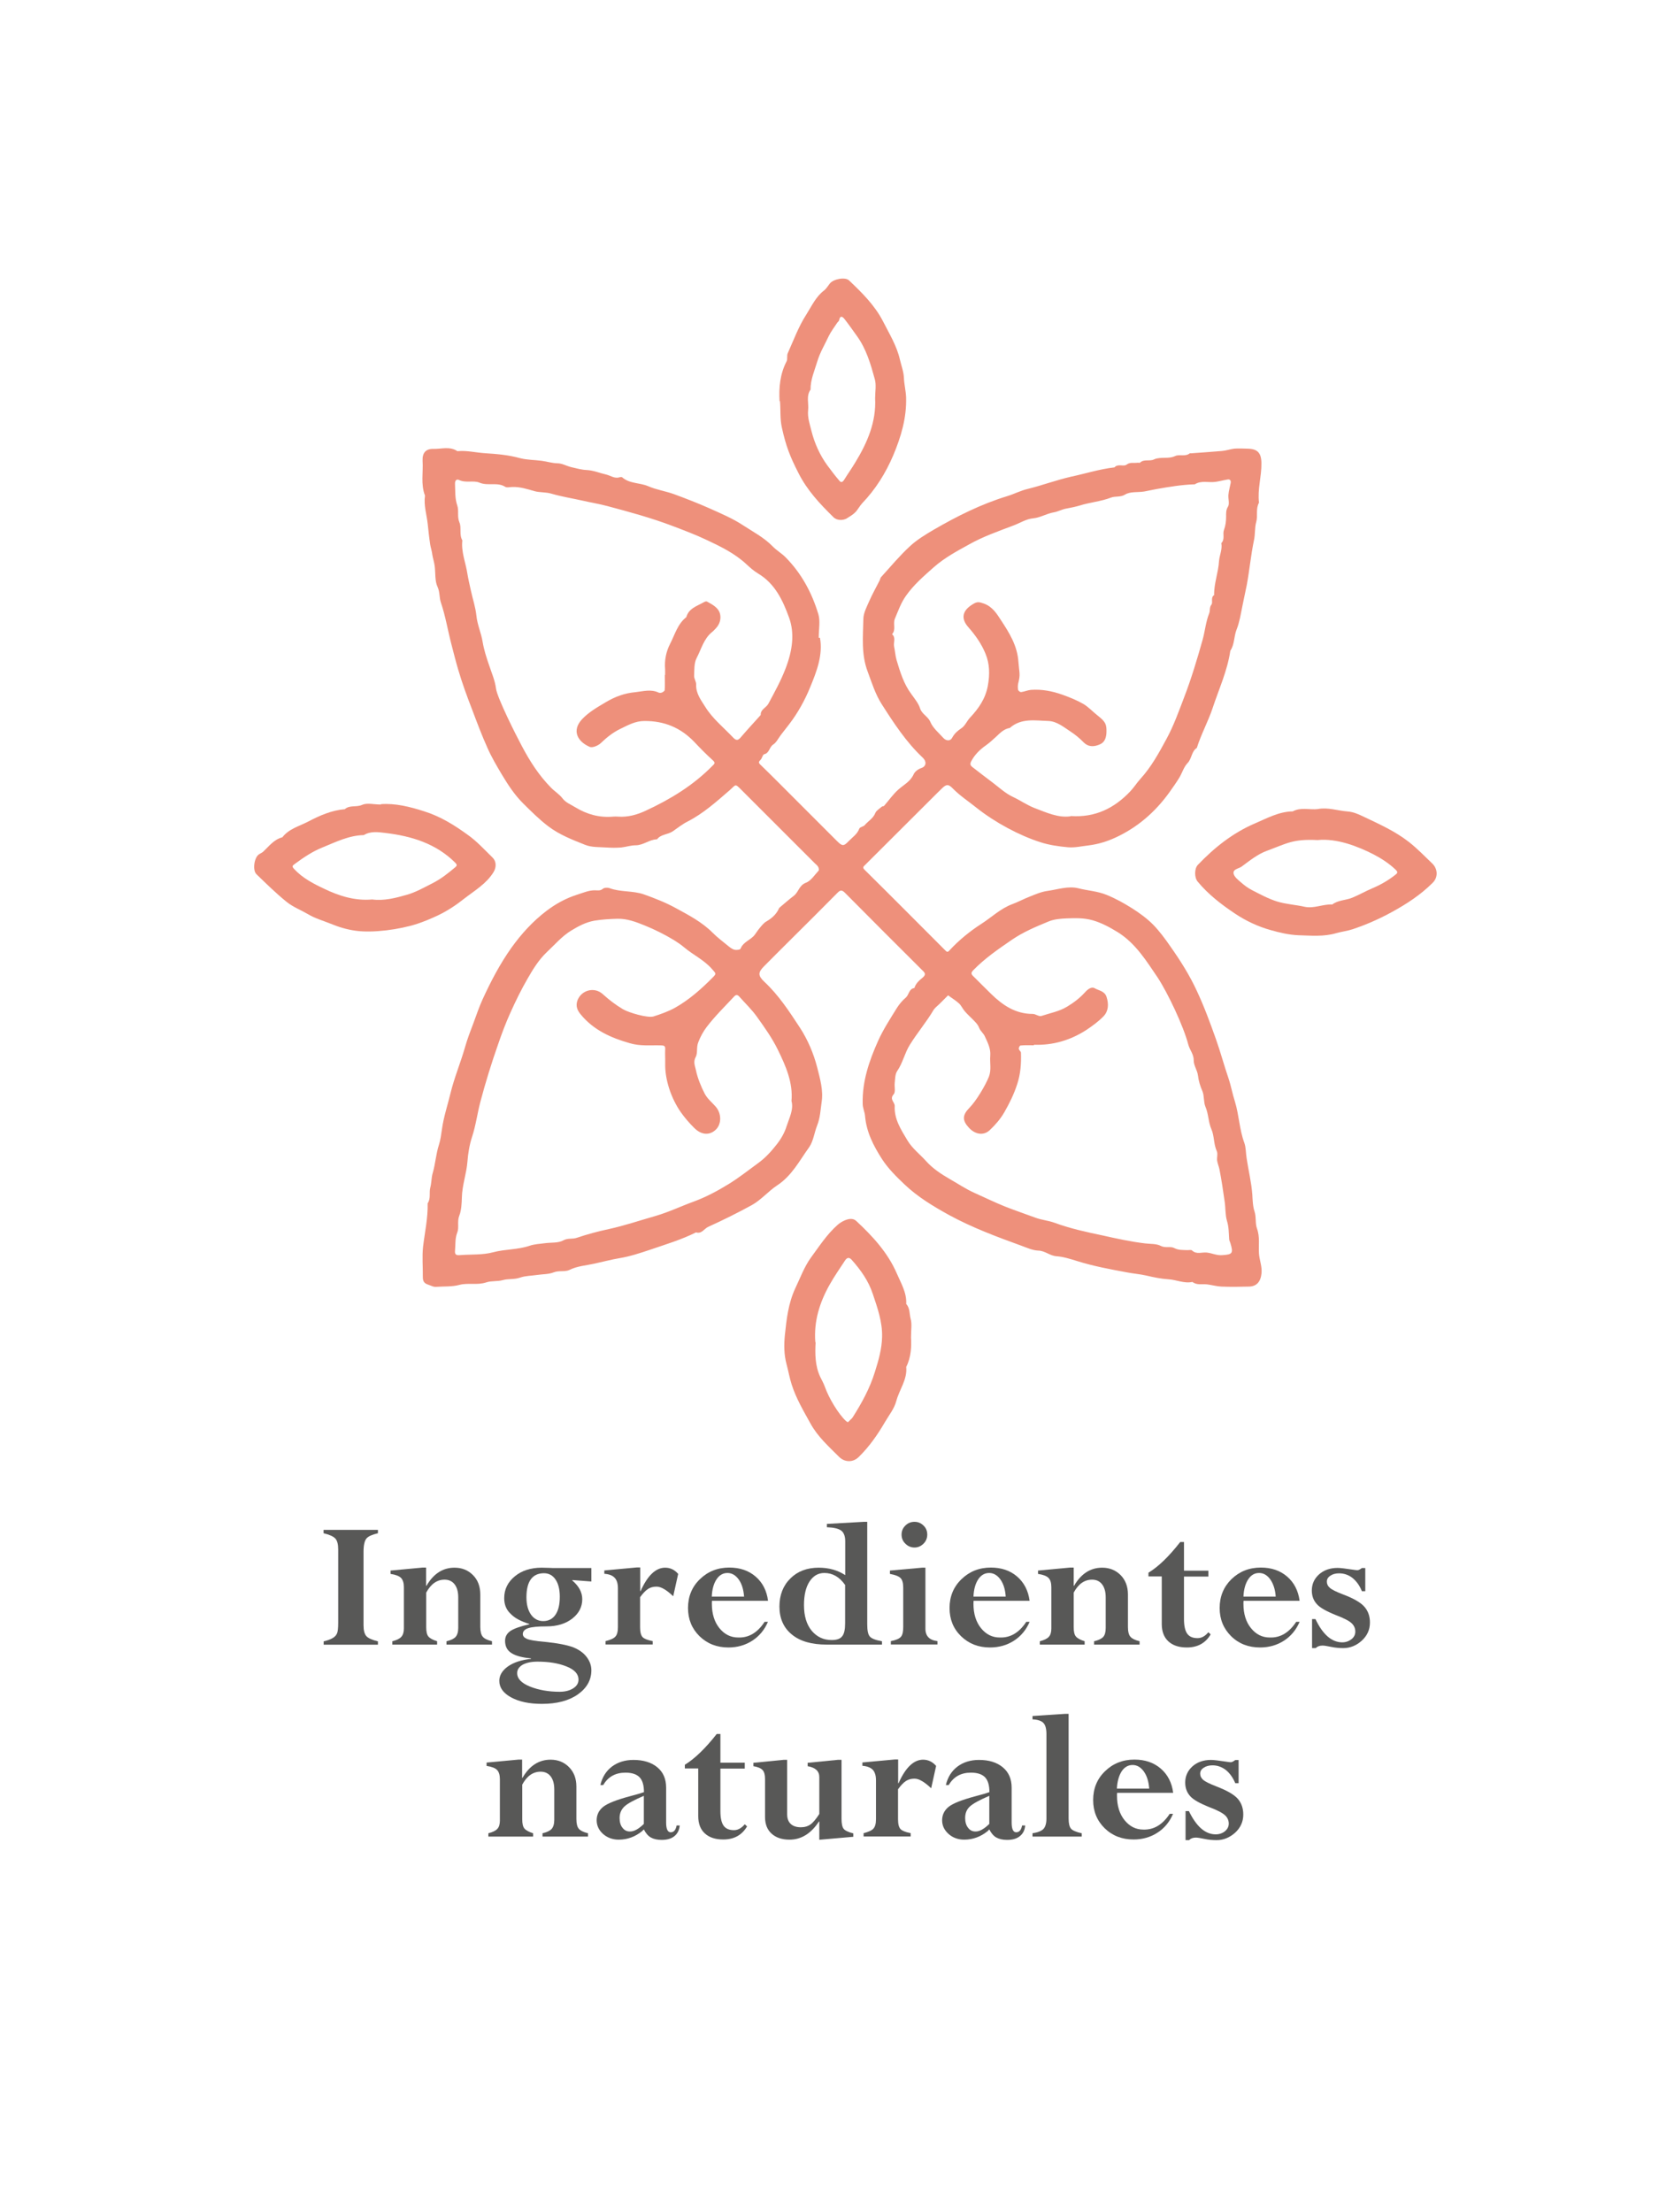 <svg xmlns="http://www.w3.org/2000/svg" xmlns:xlink="http://www.w3.org/1999/xlink" width="150" zoomAndPan="magnify" viewBox="0 0 112.5 150" height="200" preserveAspectRatio="xMidYMid meet" version="1.0"><path fill="#585857" d="M 25.629 103.734 L 25.629 103.961 C 25.246 104.051 24.984 104.164 24.855 104.312 C 24.727 104.457 24.652 104.758 24.652 105.215 L 24.652 110.203 C 24.652 110.555 24.719 110.797 24.84 110.934 C 24.961 111.074 25.23 111.195 25.629 111.293 L 25.629 111.52 L 21.949 111.52 L 21.949 111.293 C 22.227 111.227 22.43 111.148 22.566 111.066 C 22.707 110.984 22.797 110.879 22.852 110.758 C 22.91 110.633 22.934 110.391 22.934 110.031 L 22.934 105.059 C 22.934 104.711 22.871 104.465 22.738 104.32 C 22.609 104.18 22.348 104.059 21.941 103.961 L 21.941 103.734 Z M 25.629 103.734 " fill-opacity="1" fill-rule="nonzero"/><path fill="#585857" d="M 28.895 106.297 L 28.895 107.527 L 28.918 107.527 C 29.398 106.703 30.031 106.297 30.82 106.297 C 31.32 106.297 31.734 106.461 32.066 106.793 C 32.402 107.125 32.57 107.566 32.57 108.121 L 32.57 110.316 C 32.57 110.633 32.629 110.855 32.742 110.984 C 32.855 111.113 33.059 111.211 33.363 111.285 L 33.363 111.512 L 30.277 111.512 L 30.277 111.285 C 30.57 111.219 30.773 111.121 30.895 110.992 C 31.008 110.863 31.074 110.66 31.074 110.383 L 31.074 108.309 C 31.074 107.934 30.992 107.641 30.832 107.43 C 30.668 107.215 30.438 107.109 30.145 107.109 C 29.633 107.109 29.219 107.402 28.902 107.988 L 28.902 110.332 C 28.902 110.633 28.949 110.848 29.055 110.969 C 29.16 111.09 29.355 111.195 29.641 111.285 L 29.641 111.512 L 26.605 111.512 L 26.605 111.285 C 26.898 111.211 27.102 111.113 27.215 110.984 C 27.328 110.863 27.387 110.668 27.387 110.422 L 27.387 107.613 C 27.387 107.332 27.32 107.117 27.191 106.988 C 27.062 106.859 26.824 106.77 26.484 106.719 L 26.484 106.492 L 28.664 106.289 L 28.895 106.289 Z M 28.895 106.297 " fill-opacity="1" fill-rule="nonzero"/><path fill="#585857" d="M 34.191 108.363 C 34.191 107.77 34.43 107.281 34.91 106.883 C 35.387 106.492 35.992 106.297 36.73 106.297 C 36.871 106.297 37.059 106.305 37.309 106.312 L 37.48 106.32 L 40.102 106.32 L 40.102 107.234 L 38.824 107.137 L 38.801 107.16 C 39.254 107.543 39.484 107.965 39.484 108.438 C 39.484 108.957 39.254 109.398 38.809 109.746 C 38.359 110.098 37.773 110.277 37.066 110.277 C 36.48 110.277 36.062 110.316 35.82 110.398 C 35.574 110.48 35.453 110.617 35.453 110.797 C 35.453 110.934 35.543 111.043 35.723 111.121 C 35.902 111.203 36.301 111.27 36.926 111.324 C 37.832 111.414 38.48 111.547 38.879 111.699 C 39.281 111.863 39.582 112.082 39.793 112.367 C 40.004 112.652 40.102 112.945 40.102 113.254 C 40.102 113.914 39.793 114.457 39.184 114.891 C 38.57 115.32 37.758 115.531 36.746 115.531 C 35.902 115.531 35.203 115.387 34.664 115.094 C 34.125 114.801 33.859 114.426 33.859 113.969 C 33.859 113.598 34.055 113.27 34.445 112.992 C 34.836 112.719 35.355 112.547 36.008 112.48 L 36.008 112.449 C 35.406 112.391 34.957 112.27 34.672 112.082 C 34.387 111.895 34.25 111.625 34.25 111.254 C 34.25 110.977 34.371 110.758 34.605 110.594 C 34.844 110.43 35.266 110.277 35.895 110.137 L 35.895 110.113 C 35.316 109.934 34.891 109.707 34.625 109.422 C 34.332 109.152 34.191 108.797 34.191 108.363 Z M 35.07 113.441 C 35.07 113.824 35.363 114.125 35.941 114.359 C 36.52 114.59 37.195 114.711 37.953 114.711 C 38.328 114.711 38.629 114.629 38.871 114.477 C 39.117 114.32 39.23 114.125 39.23 113.883 C 39.23 113.508 38.961 113.207 38.41 112.992 C 37.863 112.773 37.211 112.668 36.445 112.668 C 36.023 112.668 35.691 112.742 35.438 112.879 C 35.203 113.02 35.07 113.207 35.07 113.441 Z M 35.699 108.309 C 35.699 108.797 35.805 109.188 36.008 109.48 C 36.219 109.773 36.496 109.918 36.836 109.918 C 37.195 109.918 37.473 109.773 37.668 109.488 C 37.863 109.203 37.961 108.797 37.961 108.266 C 37.961 107.77 37.863 107.379 37.668 107.094 C 37.473 106.809 37.211 106.672 36.879 106.672 C 36.098 106.68 35.699 107.223 35.699 108.309 Z M 35.699 108.309 " fill-opacity="1" fill-rule="nonzero"/><path fill="#585857" d="M 43.414 106.297 L 43.414 107.891 L 43.438 107.891 C 43.91 106.824 44.473 106.297 45.102 106.297 C 45.449 106.297 45.742 106.434 45.988 106.719 L 45.652 108.234 C 45.199 107.801 44.824 107.582 44.523 107.582 C 44.301 107.582 44.105 107.633 43.945 107.738 C 43.781 107.844 43.602 108.031 43.406 108.297 L 43.406 110.348 C 43.406 110.668 43.465 110.887 43.578 111.008 C 43.691 111.121 43.918 111.211 44.262 111.277 L 44.262 111.504 L 41.062 111.504 L 41.062 111.277 C 41.387 111.195 41.617 111.098 41.73 110.969 C 41.844 110.848 41.902 110.633 41.902 110.34 L 41.902 107.688 C 41.902 107.371 41.828 107.137 41.68 106.98 C 41.535 106.824 41.305 106.734 40.98 106.711 L 40.98 106.484 L 43.18 106.281 L 43.414 106.281 Z M 43.414 106.297 " fill-opacity="1" fill-rule="nonzero"/><path fill="#585857" d="M 51.848 109.969 L 52.074 109.969 C 51.848 110.504 51.496 110.934 51.016 111.246 C 50.539 111.555 49.992 111.707 49.398 111.707 C 48.617 111.707 47.965 111.457 47.438 110.945 C 46.914 110.43 46.656 109.797 46.656 109.031 C 46.656 108.25 46.922 107.598 47.461 107.078 C 47.996 106.559 48.656 106.289 49.453 106.289 C 50.172 106.289 50.766 106.492 51.238 106.898 C 51.711 107.305 51.996 107.859 52.082 108.543 L 48.281 108.543 C 48.273 108.609 48.273 108.68 48.273 108.746 C 48.273 109.422 48.445 109.977 48.785 110.398 C 49.129 110.82 49.551 111.031 50.059 111.031 C 50.773 111.059 51.375 110.699 51.848 109.969 Z M 48.266 108.258 L 50.457 108.258 C 50.422 107.785 50.309 107.402 50.098 107.102 C 49.887 106.809 49.633 106.656 49.332 106.656 C 49.031 106.656 48.777 106.801 48.59 107.086 C 48.395 107.379 48.289 107.77 48.266 108.258 Z M 48.266 108.258 " fill-opacity="1" fill-rule="nonzero"/><path fill="#585857" d="M 58.578 103.188 L 58.809 103.188 L 58.809 110.137 C 58.809 110.555 58.863 110.828 58.988 110.969 C 59.109 111.105 59.379 111.211 59.809 111.285 L 59.809 111.512 L 56.055 111.512 C 55.031 111.512 54.242 111.285 53.688 110.82 C 53.133 110.367 52.855 109.73 52.855 108.934 C 52.855 108.152 53.102 107.516 53.598 107.027 C 54.086 106.539 54.73 106.297 55.52 106.297 C 56.211 106.297 56.805 106.469 57.316 106.801 L 57.316 104.508 C 57.316 104.164 57.227 103.922 57.043 103.781 C 56.855 103.645 56.535 103.57 56.074 103.555 L 56.074 103.328 Z M 57.309 110.066 L 57.309 107.469 C 56.926 106.922 56.453 106.656 55.902 106.656 C 55.477 106.656 55.145 106.852 54.891 107.242 C 54.641 107.633 54.52 108.16 54.52 108.836 C 54.52 109.578 54.695 110.152 55.047 110.578 C 55.406 111 55.852 111.203 56.398 111.203 C 56.738 111.203 56.977 111.121 57.105 110.953 C 57.246 110.789 57.309 110.488 57.309 110.066 Z M 57.309 110.066 " fill-opacity="1" fill-rule="nonzero"/><path fill="#585857" d="M 62.527 106.297 L 62.754 106.297 L 62.754 110.43 C 62.754 110.934 63.023 111.211 63.57 111.277 L 63.57 111.504 L 60.41 111.504 L 60.41 111.277 C 60.754 111.211 60.973 111.113 61.086 110.992 C 61.199 110.871 61.25 110.641 61.25 110.324 L 61.25 107.648 C 61.25 107.34 61.191 107.125 61.07 107.004 C 60.957 106.883 60.711 106.785 60.348 106.719 L 60.348 106.492 Z M 61.137 104.051 C 61.137 103.816 61.219 103.613 61.395 103.441 C 61.566 103.27 61.77 103.188 62.016 103.188 C 62.25 103.188 62.453 103.27 62.625 103.441 C 62.797 103.602 62.879 103.816 62.879 104.051 C 62.879 104.285 62.797 104.5 62.625 104.668 C 62.453 104.84 62.25 104.93 62.016 104.93 C 61.77 104.93 61.566 104.84 61.395 104.668 C 61.219 104.5 61.137 104.297 61.137 104.051 Z M 61.137 104.051 " fill-opacity="1" fill-rule="nonzero"/><path fill="#585857" d="M 69.594 109.969 L 69.82 109.969 C 69.594 110.504 69.242 110.934 68.762 111.246 C 68.281 111.555 67.738 111.707 67.133 111.707 C 66.352 111.707 65.703 111.457 65.172 110.945 C 64.645 110.43 64.391 109.797 64.391 109.031 C 64.391 108.25 64.66 107.598 65.199 107.078 C 65.734 106.559 66.395 106.289 67.191 106.289 C 67.906 106.289 68.504 106.492 68.973 106.898 C 69.445 107.305 69.73 107.859 69.82 108.543 L 66.02 108.543 C 66.02 108.609 66.012 108.68 66.012 108.746 C 66.012 109.422 66.184 109.977 66.523 110.398 C 66.867 110.82 67.289 111.031 67.793 111.031 C 68.52 111.059 69.113 110.699 69.594 109.969 Z M 66.012 108.258 L 68.199 108.258 C 68.168 107.785 68.055 107.402 67.844 107.102 C 67.633 106.809 67.379 106.656 67.078 106.656 C 66.777 106.656 66.523 106.801 66.336 107.086 C 66.141 107.379 66.035 107.77 66.012 108.258 Z M 66.012 108.258 " fill-opacity="1" fill-rule="nonzero"/><path fill="#585857" d="M 72.809 106.297 L 72.809 107.527 L 72.832 107.527 C 73.312 106.703 73.949 106.297 74.738 106.297 C 75.234 106.297 75.648 106.461 75.984 106.793 C 76.316 107.125 76.488 107.566 76.488 108.121 L 76.488 110.316 C 76.488 110.633 76.543 110.855 76.66 110.984 C 76.773 111.113 76.977 111.211 77.277 111.285 L 77.277 111.512 L 74.191 111.512 L 74.191 111.285 C 74.484 111.219 74.688 111.121 74.812 110.992 C 74.926 110.863 74.98 110.66 74.98 110.383 L 74.98 108.309 C 74.98 107.934 74.898 107.641 74.738 107.43 C 74.574 107.215 74.348 107.109 74.055 107.109 C 73.539 107.109 73.125 107.402 72.809 107.988 L 72.809 110.332 C 72.809 110.633 72.855 110.848 72.965 110.969 C 73.07 111.09 73.266 111.195 73.551 111.285 L 73.551 111.512 L 70.512 111.512 L 70.512 111.285 C 70.805 111.211 71.008 111.113 71.125 110.984 C 71.238 110.863 71.293 110.668 71.293 110.422 L 71.293 107.613 C 71.293 107.332 71.23 107.117 71.098 106.988 C 70.969 106.859 70.734 106.77 70.391 106.719 L 70.391 106.492 L 72.574 106.289 L 72.809 106.289 Z M 72.809 106.297 " fill-opacity="1" fill-rule="nonzero"/><path fill="#585857" d="M 81.941 110.676 L 82.098 110.82 C 81.746 111.414 81.207 111.707 80.484 111.707 C 79.945 111.707 79.531 111.57 79.23 111.293 C 78.93 111.016 78.781 110.625 78.781 110.113 L 78.781 106.891 L 77.879 106.891 L 77.879 106.637 C 78.555 106.23 79.273 105.531 80.035 104.555 L 80.289 104.555 L 80.289 106.5 L 81.941 106.5 L 81.941 106.898 L 80.289 106.898 L 80.289 109.789 C 80.289 110.242 80.363 110.57 80.508 110.773 C 80.656 110.977 80.883 111.074 81.207 111.074 C 81.477 111.074 81.715 110.945 81.941 110.676 Z M 81.941 110.676 " fill-opacity="1" fill-rule="nonzero"/><path fill="#585857" d="M 87.898 109.969 L 88.129 109.969 C 87.898 110.504 87.551 110.934 87.07 111.246 C 86.59 111.555 86.043 111.707 85.449 111.707 C 84.668 111.707 84.008 111.457 83.488 110.945 C 82.969 110.43 82.707 109.797 82.707 109.031 C 82.707 108.25 82.977 107.598 83.504 107.078 C 84.043 106.559 84.699 106.289 85.5 106.289 C 86.215 106.289 86.809 106.492 87.281 106.898 C 87.754 107.305 88.039 107.859 88.129 108.543 L 84.328 108.543 C 84.32 108.609 84.32 108.68 84.32 108.746 C 84.32 109.422 84.488 109.977 84.832 110.398 C 85.172 110.82 85.598 111.031 86.102 111.031 C 86.824 111.059 87.418 110.699 87.898 109.969 Z M 84.32 108.258 L 86.508 108.258 C 86.477 107.785 86.352 107.402 86.148 107.102 C 85.938 106.809 85.688 106.656 85.383 106.656 C 85.074 106.656 84.832 106.801 84.645 107.086 C 84.449 107.379 84.344 107.77 84.32 108.258 Z M 84.32 108.258 " fill-opacity="1" fill-rule="nonzero"/><path fill="#585857" d="M 88.973 111.715 L 88.973 109.781 L 89.203 109.781 C 89.699 110.828 90.309 111.359 91.02 111.359 C 91.262 111.359 91.465 111.285 91.645 111.148 C 91.824 111.008 91.906 110.828 91.906 110.633 C 91.906 110.414 91.824 110.227 91.668 110.074 C 91.508 109.918 91.164 109.73 90.625 109.527 C 89.953 109.258 89.496 109.008 89.285 108.754 C 89.062 108.504 88.957 108.199 88.957 107.844 C 88.957 107.41 89.121 107.047 89.445 106.754 C 89.773 106.461 90.195 106.312 90.707 106.312 C 90.895 106.312 91.23 106.355 91.703 106.426 C 91.887 106.453 92.004 106.469 92.043 106.469 C 92.125 106.469 92.223 106.418 92.352 106.32 L 92.582 106.32 L 92.582 107.891 L 92.352 107.891 C 92.199 107.508 91.984 107.215 91.719 106.996 C 91.449 106.785 91.141 106.68 90.805 106.68 C 90.57 106.68 90.367 106.734 90.211 106.844 C 90.051 106.949 89.977 107.078 89.977 107.242 C 89.977 107.402 90.039 107.543 90.18 107.664 C 90.316 107.785 90.609 107.934 91.082 108.113 C 91.809 108.387 92.289 108.672 92.531 108.957 C 92.777 109.242 92.898 109.594 92.898 110.016 C 92.898 110.504 92.711 110.91 92.344 111.246 C 91.977 111.578 91.555 111.75 91.09 111.75 C 90.812 111.75 90.539 111.723 90.27 111.668 C 89.992 111.609 89.797 111.578 89.684 111.578 C 89.48 111.578 89.332 111.637 89.219 111.75 L 88.973 111.75 Z M 88.973 111.715 " fill-opacity="1" fill-rule="nonzero"/><path fill="#585857" d="M 35.406 119.316 L 35.406 120.547 L 35.43 120.547 C 35.91 119.723 36.543 119.316 37.336 119.316 C 37.832 119.316 38.246 119.48 38.578 119.812 C 38.914 120.148 39.086 120.586 39.086 121.141 L 39.086 123.336 C 39.086 123.652 39.141 123.875 39.254 124.004 C 39.367 124.133 39.574 124.23 39.875 124.305 L 39.875 124.531 L 36.789 124.531 L 36.789 124.305 C 37.082 124.238 37.285 124.141 37.406 124.012 C 37.52 123.883 37.586 123.68 37.586 123.402 L 37.586 121.328 C 37.586 120.953 37.504 120.66 37.344 120.449 C 37.18 120.238 36.953 120.129 36.66 120.129 C 36.145 120.129 35.73 120.422 35.414 121.008 L 35.414 123.352 C 35.414 123.652 35.461 123.867 35.566 123.988 C 35.672 124.109 35.867 124.215 36.152 124.305 L 36.152 124.531 L 33.117 124.531 L 33.117 124.305 C 33.41 124.23 33.613 124.133 33.727 124.004 C 33.844 123.883 33.898 123.688 33.898 123.441 L 33.898 120.637 C 33.898 120.352 33.832 120.141 33.703 120.008 C 33.574 119.879 33.336 119.789 32.996 119.738 L 32.996 119.512 L 35.176 119.309 L 35.406 119.309 Z M 35.406 119.316 " fill-opacity="1" fill-rule="nonzero"/><path fill="#585857" d="M 41.957 124.738 C 41.543 124.738 41.184 124.605 40.898 124.355 C 40.613 124.102 40.461 123.785 40.461 123.426 C 40.461 123.059 40.605 122.758 40.891 122.523 C 41.184 122.285 41.785 122.043 42.707 121.797 C 43.152 121.684 43.473 121.586 43.668 121.516 C 43.668 121.051 43.57 120.715 43.367 120.504 C 43.164 120.301 42.852 120.195 42.414 120.195 C 41.738 120.195 41.234 120.473 40.906 121.035 L 40.711 121.035 C 40.844 120.488 41.109 120.074 41.5 119.781 C 41.891 119.488 42.379 119.332 42.957 119.332 C 43.625 119.332 44.164 119.496 44.57 119.828 C 44.969 120.156 45.172 120.617 45.172 121.215 L 45.172 123.574 C 45.172 124.02 45.277 124.238 45.48 124.238 C 45.695 124.238 45.824 124.086 45.883 123.777 L 46.094 123.777 C 46.066 124.086 45.945 124.328 45.734 124.5 C 45.523 124.672 45.238 124.754 44.871 124.754 C 44.562 124.754 44.316 124.695 44.133 124.59 C 43.945 124.484 43.789 124.297 43.66 124.043 L 43.543 124.16 C 43.09 124.531 42.559 124.738 41.957 124.738 Z M 43.66 123.672 L 43.66 121.766 C 43 122.051 42.559 122.285 42.34 122.492 C 42.129 122.695 42.016 122.953 42.016 123.273 C 42.016 123.539 42.078 123.77 42.211 123.93 C 42.34 124.102 42.504 124.184 42.715 124.184 C 43 124.191 43.309 124.012 43.66 123.672 Z M 43.66 123.672 " fill-opacity="1" fill-rule="nonzero"/><path fill="#585857" d="M 50.504 123.695 L 50.66 123.84 C 50.309 124.434 49.773 124.727 49.047 124.727 C 48.512 124.727 48.094 124.59 47.793 124.312 C 47.492 124.035 47.348 123.645 47.348 123.133 L 47.348 119.91 L 46.441 119.91 L 46.441 119.66 C 47.109 119.25 47.836 118.551 48.602 117.574 L 48.852 117.574 L 48.852 119.52 L 50.504 119.52 L 50.504 119.918 L 48.852 119.918 L 48.852 122.809 C 48.852 123.262 48.926 123.59 49.07 123.793 C 49.219 123.996 49.445 124.094 49.773 124.094 C 50.031 124.094 50.277 123.965 50.504 123.695 Z M 50.504 123.695 " fill-opacity="1" fill-rule="nonzero"/><path fill="#585857" d="M 55.559 123.508 L 55.535 123.508 C 54.996 124.328 54.332 124.738 53.539 124.738 C 53.02 124.738 52.613 124.598 52.32 124.328 C 52.027 124.062 51.879 123.688 51.879 123.207 L 51.879 120.617 C 51.879 120.344 51.824 120.141 51.711 120.016 C 51.594 119.895 51.391 119.805 51.09 119.758 L 51.09 119.527 L 53.16 119.324 L 53.379 119.324 L 53.379 123.027 C 53.379 123.305 53.461 123.523 53.621 123.672 C 53.785 123.824 54.012 123.898 54.312 123.898 C 54.566 123.898 54.785 123.832 54.965 123.703 C 55.145 123.574 55.34 123.336 55.559 122.996 L 55.559 120.496 C 55.559 120.098 55.301 119.848 54.77 119.758 L 54.77 119.527 L 56.836 119.324 L 57.066 119.324 L 57.066 123.32 C 57.066 123.652 57.113 123.883 57.211 124.004 C 57.309 124.125 57.531 124.23 57.863 124.312 L 57.863 124.543 L 55.559 124.746 Z M 55.559 123.508 " fill-opacity="1" fill-rule="nonzero"/><path fill="#585857" d="M 60.906 119.316 L 60.906 120.91 L 60.934 120.91 C 61.402 119.848 61.965 119.316 62.594 119.316 C 62.941 119.316 63.234 119.457 63.48 119.738 L 63.145 121.254 C 62.691 120.824 62.316 120.602 62.016 120.602 C 61.793 120.602 61.598 120.652 61.438 120.758 C 61.273 120.863 61.094 121.051 60.898 121.32 L 60.898 123.371 C 60.898 123.688 60.957 123.906 61.07 124.027 C 61.184 124.141 61.414 124.23 61.754 124.297 L 61.754 124.523 L 58.562 124.523 L 58.562 124.297 C 58.891 124.215 59.117 124.117 59.23 123.988 C 59.344 123.859 59.402 123.652 59.402 123.359 L 59.402 120.707 C 59.402 120.391 59.328 120.156 59.184 120 C 59.035 119.848 58.809 119.758 58.48 119.73 L 58.48 119.504 L 60.68 119.301 L 60.906 119.301 Z M 60.906 119.316 " fill-opacity="1" fill-rule="nonzero"/><path fill="#585857" d="M 65.383 124.738 C 64.969 124.738 64.609 124.605 64.328 124.355 C 64.035 124.094 63.887 123.785 63.887 123.426 C 63.887 123.059 64.035 122.758 64.316 122.523 C 64.602 122.285 65.215 122.043 66.133 121.797 C 66.582 121.684 66.898 121.586 67.094 121.516 C 67.094 121.051 66.996 120.715 66.793 120.504 C 66.59 120.301 66.281 120.195 65.84 120.195 C 65.164 120.195 64.66 120.473 64.336 121.035 L 64.141 121.035 C 64.27 120.488 64.539 120.074 64.93 119.781 C 65.32 119.488 65.809 119.332 66.387 119.332 C 67.062 119.332 67.59 119.496 67.996 119.828 C 68.395 120.156 68.602 120.617 68.602 121.215 L 68.602 123.574 C 68.602 124.02 68.707 124.238 68.91 124.238 C 69.121 124.238 69.25 124.086 69.309 123.777 L 69.52 123.777 C 69.496 124.086 69.375 124.328 69.16 124.5 C 68.949 124.672 68.664 124.754 68.297 124.754 C 67.988 124.754 67.746 124.695 67.559 124.59 C 67.371 124.484 67.215 124.297 67.086 124.043 L 66.973 124.16 C 66.516 124.531 65.988 124.738 65.383 124.738 Z M 67.086 123.672 L 67.086 121.766 C 66.426 122.051 65.988 122.285 65.766 122.492 C 65.547 122.695 65.449 122.953 65.449 123.273 C 65.449 123.539 65.516 123.77 65.645 123.93 C 65.773 124.102 65.938 124.184 66.148 124.184 C 66.426 124.191 66.734 124.012 67.086 123.672 Z M 67.086 123.672 " fill-opacity="1" fill-rule="nonzero"/><path fill="#585857" d="M 70.016 124.531 L 70.016 124.305 C 70.375 124.25 70.625 124.152 70.758 124.012 C 70.887 123.875 70.961 123.637 70.961 123.312 L 70.961 117.582 C 70.961 117.227 70.895 116.973 70.758 116.828 C 70.617 116.68 70.375 116.598 70.016 116.582 L 70.016 116.355 L 72.238 116.207 L 72.465 116.207 L 72.465 123.312 C 72.465 123.645 72.523 123.875 72.629 123.996 C 72.734 124.117 72.98 124.223 73.355 124.305 L 73.355 124.531 Z M 70.016 124.531 " fill-opacity="1" fill-rule="nonzero"/><path fill="#585857" d="M 79.32 122.988 L 79.547 122.988 C 79.32 123.523 78.969 123.957 78.488 124.266 C 78.012 124.574 77.473 124.727 76.871 124.727 C 76.09 124.727 75.438 124.477 74.91 123.965 C 74.387 123.449 74.129 122.816 74.129 122.051 C 74.129 121.27 74.395 120.617 74.934 120.098 C 75.469 119.578 76.129 119.309 76.926 119.309 C 77.645 119.309 78.238 119.512 78.711 119.918 C 79.184 120.324 79.469 120.879 79.555 121.562 L 75.754 121.562 C 75.746 121.629 75.746 121.699 75.746 121.766 C 75.746 122.441 75.918 122.996 76.258 123.418 C 76.602 123.84 77.023 124.055 77.531 124.055 C 78.246 124.078 78.84 123.719 79.32 122.988 Z M 75.738 121.277 L 77.93 121.277 C 77.895 120.805 77.781 120.422 77.57 120.121 C 77.359 119.828 77.105 119.676 76.805 119.676 C 76.504 119.676 76.25 119.82 76.062 120.105 C 75.879 120.391 75.762 120.789 75.738 121.277 Z M 75.738 121.277 " fill-opacity="1" fill-rule="nonzero"/><path fill="#585857" d="M 80.395 124.738 L 80.395 122.801 L 80.621 122.801 C 81.129 123.848 81.73 124.379 82.438 124.379 C 82.684 124.379 82.895 124.305 83.066 124.168 C 83.242 124.02 83.324 123.848 83.324 123.652 C 83.324 123.434 83.242 123.246 83.082 123.094 C 82.918 122.938 82.578 122.75 82.039 122.547 C 81.363 122.277 80.906 122.027 80.695 121.773 C 80.477 121.523 80.371 121.223 80.371 120.863 C 80.371 120.434 80.535 120.066 80.859 119.773 C 81.184 119.48 81.609 119.332 82.121 119.332 C 82.309 119.332 82.641 119.375 83.113 119.445 C 83.301 119.473 83.414 119.488 83.457 119.488 C 83.535 119.488 83.633 119.438 83.766 119.34 L 83.992 119.34 L 83.992 120.91 L 83.766 120.91 C 83.609 120.531 83.398 120.238 83.129 120.016 C 82.852 119.805 82.551 119.699 82.219 119.699 C 81.98 119.699 81.777 119.758 81.625 119.863 C 81.461 119.969 81.387 120.098 81.387 120.262 C 81.387 120.422 81.453 120.562 81.59 120.684 C 81.73 120.805 82.031 120.953 82.496 121.133 C 83.219 121.41 83.699 121.691 83.945 121.977 C 84.188 122.262 84.309 122.613 84.309 123.035 C 84.309 123.523 84.121 123.93 83.758 124.266 C 83.383 124.598 82.969 124.77 82.504 124.77 C 82.227 124.77 81.949 124.746 81.68 124.688 C 81.402 124.629 81.207 124.598 81.094 124.598 C 80.891 124.598 80.746 124.656 80.633 124.77 L 80.395 124.77 Z M 80.395 124.738 " fill-opacity="1" fill-rule="nonzero"/><path fill="#ee907b" d="M 55.602 43.238 C 55.82 44.395 55.379 45.535 54.934 46.609 C 54.582 47.473 54.109 48.332 53.523 49.098 C 53.336 49.344 53.141 49.586 52.953 49.832 C 52.785 50.051 52.652 50.344 52.426 50.488 C 52.164 50.66 52.18 51.059 51.824 51.141 C 51.719 51.164 51.684 51.402 51.586 51.508 C 51.465 51.637 51.398 51.695 51.57 51.855 C 52.27 52.531 52.953 53.223 53.637 53.906 C 54.672 54.941 55.699 55.965 56.73 57 C 57.121 57.391 57.203 57.398 57.562 57.023 C 57.812 56.766 58.133 56.559 58.27 56.188 C 58.312 56.07 58.547 56.055 58.637 55.949 C 58.871 55.672 59.215 55.496 59.359 55.121 C 59.434 54.949 59.652 54.828 59.809 54.688 C 59.84 54.664 59.922 54.672 59.945 54.648 C 60.273 54.273 60.559 53.852 60.934 53.523 C 61.297 53.207 61.738 52.988 61.957 52.5 C 62.039 52.32 62.242 52.156 62.496 52.07 C 62.82 51.953 62.844 51.621 62.566 51.367 C 61.445 50.312 60.605 49.023 59.785 47.738 C 59.359 47.07 59.117 46.289 58.84 45.543 C 58.391 44.363 58.523 43.148 58.547 41.953 C 58.555 41.555 58.781 41.141 58.945 40.758 C 59.156 40.277 59.418 39.82 59.652 39.352 C 59.688 39.277 59.695 39.195 59.742 39.137 C 60.387 38.43 60.996 37.691 61.695 37.047 C 62.176 36.598 62.754 36.25 63.324 35.914 C 64.906 34.996 66.531 34.184 68.289 33.645 C 68.77 33.5 69.211 33.262 69.707 33.148 C 70.684 32.906 71.621 32.555 72.605 32.328 C 73.598 32.117 74.566 31.805 75.574 31.691 C 75.805 31.422 76.188 31.652 76.383 31.512 C 76.641 31.316 76.887 31.414 77.141 31.375 C 77.195 31.367 77.27 31.398 77.301 31.375 C 77.578 31.105 77.961 31.301 78.262 31.148 C 78.375 31.09 78.508 31.074 78.629 31.059 C 78.988 31.016 79.336 31.09 79.703 30.918 C 79.98 30.789 80.379 30.984 80.68 30.738 C 80.695 30.723 80.738 30.738 80.754 30.738 C 81.461 30.684 82.168 30.641 82.871 30.578 C 83.145 30.555 83.414 30.457 83.691 30.422 C 83.984 30.398 84.285 30.414 84.578 30.422 C 85.27 30.43 85.531 30.699 85.539 31.398 C 85.555 32.301 85.262 33.18 85.375 34.086 C 85.141 34.5 85.305 34.98 85.188 35.387 C 85.074 35.801 85.125 36.215 85.035 36.625 C 84.824 37.633 84.734 38.656 84.547 39.66 C 84.449 40.148 84.336 40.652 84.238 41.148 C 84.133 41.668 84.051 42.199 83.855 42.688 C 83.668 43.156 83.723 43.695 83.43 44.125 C 83.234 45.477 82.656 46.723 82.234 48 C 81.934 48.91 81.453 49.773 81.16 50.711 C 80.785 50.953 80.828 51.441 80.523 51.75 C 80.273 52.012 80.168 52.402 79.973 52.727 C 79.762 53.078 79.523 53.402 79.289 53.738 C 78.328 55.07 77.121 56.113 75.633 56.797 C 75.062 57.059 74.469 57.242 73.816 57.324 C 73.355 57.375 72.891 57.488 72.426 57.449 C 71.789 57.391 71.148 57.301 70.547 57.105 C 69.137 56.656 67.477 55.77 66.238 54.785 C 65.695 54.348 65.102 53.965 64.609 53.461 C 64.316 53.16 64.18 53.168 63.887 53.445 C 63.617 53.703 63.348 53.98 63.082 54.242 C 61.609 55.715 60.141 57.18 58.668 58.645 C 58.555 58.758 58.457 58.816 58.645 58.992 C 60.469 60.793 62.273 62.613 64.09 64.43 C 64.195 64.535 64.254 64.594 64.383 64.445 C 65.02 63.754 65.758 63.152 66.539 62.648 C 67.242 62.199 67.852 61.598 68.648 61.305 C 69.047 61.156 69.422 60.953 69.812 60.801 C 70.203 60.645 70.609 60.465 71.027 60.41 C 71.727 60.312 72.434 60.059 73.125 60.23 C 73.762 60.395 74.41 60.418 75.047 60.68 C 75.664 60.93 76.227 61.246 76.773 61.59 C 77.27 61.906 77.766 62.266 78.18 62.68 C 78.629 63.137 79.02 63.672 79.387 64.203 C 80.055 65.152 80.672 66.129 81.16 67.188 C 81.656 68.246 82.062 69.352 82.453 70.453 C 82.762 71.32 83 72.219 83.301 73.098 C 83.48 73.625 83.57 74.16 83.742 74.691 C 84.023 75.602 84.043 76.586 84.383 77.5 C 84.496 77.816 84.48 78.207 84.539 78.555 C 84.66 79.371 84.863 80.168 84.922 81.004 C 84.945 81.379 84.953 81.793 85.074 82.152 C 85.199 82.543 85.109 82.949 85.238 83.301 C 85.449 83.879 85.336 84.449 85.375 85.016 C 85.41 85.457 85.59 85.871 85.547 86.328 C 85.492 86.898 85.223 87.23 84.684 87.238 C 84.066 87.254 83.449 87.262 82.828 87.238 C 82.496 87.223 82.168 87.125 81.844 87.086 C 81.512 87.051 81.16 87.156 80.859 86.922 C 80.297 87.043 79.777 86.773 79.23 86.742 C 78.734 86.711 78.223 86.605 77.727 86.488 C 77.301 86.391 76.863 86.359 76.438 86.277 C 75.293 86.066 74.152 85.855 73.035 85.504 C 72.59 85.367 72.102 85.211 71.645 85.18 C 71.18 85.148 70.871 84.805 70.406 84.797 C 70.016 84.781 69.633 84.602 69.258 84.465 C 67.598 83.863 65.93 83.242 64.367 82.391 C 63.285 81.793 62.242 81.168 61.332 80.305 C 60.77 79.77 60.23 79.238 59.809 78.59 C 59.23 77.684 58.75 76.758 58.66 75.66 C 58.637 75.391 58.5 75.129 58.5 74.836 C 58.465 73.316 58.938 71.934 59.547 70.574 C 59.898 69.793 60.371 69.074 60.816 68.352 C 60.98 68.09 61.191 67.84 61.43 67.637 C 61.648 67.441 61.633 67.043 62.008 66.992 C 62.098 66.668 62.355 66.465 62.586 66.27 C 62.844 66.047 62.676 65.918 62.512 65.758 C 60.77 64.023 59.035 62.289 57.301 60.539 C 57.105 60.344 56.992 60.328 56.789 60.539 C 55.73 61.613 54.656 62.68 53.582 63.746 C 52.996 64.332 52.395 64.926 51.809 65.52 C 51.398 65.934 51.391 66.156 51.832 66.57 C 52.809 67.48 53.539 68.605 54.258 69.703 C 54.777 70.508 55.168 71.418 55.414 72.371 C 55.609 73.145 55.844 73.941 55.715 74.738 C 55.641 75.262 55.617 75.797 55.414 76.309 C 55.219 76.797 55.16 77.367 54.875 77.781 C 54.215 78.695 53.703 79.719 52.695 80.379 C 52.102 80.77 51.613 81.363 50.977 81.715 C 50.016 82.242 49.031 82.73 48.023 83.188 C 47.754 83.309 47.582 83.684 47.199 83.562 C 46.191 84.066 45.117 84.383 44.051 84.75 C 43.391 84.969 42.715 85.195 42.016 85.309 C 41.438 85.406 40.867 85.562 40.297 85.684 C 39.742 85.809 39.148 85.84 38.613 86.109 C 38.312 86.254 37.91 86.133 37.555 86.27 C 37.203 86.41 36.797 86.391 36.414 86.449 C 36.031 86.508 35.633 86.5 35.266 86.629 C 34.875 86.766 34.477 86.695 34.117 86.793 C 33.727 86.906 33.32 86.832 32.973 86.953 C 32.367 87.156 31.742 86.969 31.172 87.117 C 30.645 87.262 30.129 87.215 29.609 87.254 C 29.391 87.281 29.219 87.164 29.023 87.102 C 28.723 87.004 28.672 86.832 28.672 86.562 C 28.68 85.887 28.617 85.203 28.688 84.539 C 28.805 83.562 29.023 82.594 29 81.59 C 29.227 81.266 29.09 80.867 29.176 80.535 C 29.266 80.199 29.25 79.859 29.34 79.551 C 29.527 78.914 29.559 78.262 29.766 77.621 C 29.871 77.293 29.918 76.922 29.969 76.57 C 30.082 75.742 30.352 74.941 30.547 74.137 C 30.805 73.07 31.238 72.047 31.539 70.988 C 31.699 70.426 31.906 69.891 32.109 69.359 C 32.305 68.824 32.492 68.277 32.727 67.758 C 33.281 66.547 33.898 65.367 34.672 64.273 C 35.348 63.332 36.105 62.492 37.039 61.777 C 37.699 61.273 38.391 60.898 39.172 60.652 C 39.562 60.531 39.938 60.359 40.355 60.367 C 40.523 60.367 40.703 60.418 40.883 60.262 C 40.98 60.184 41.199 60.172 41.34 60.223 C 42.086 60.5 42.902 60.379 43.668 60.645 C 44.398 60.906 45.125 61.191 45.801 61.559 C 46.695 62.047 47.605 62.516 48.34 63.258 C 48.648 63.566 49.016 63.844 49.355 64.121 C 49.496 64.234 49.641 64.355 49.805 64.398 C 49.934 64.43 50.195 64.398 50.219 64.324 C 50.406 63.844 50.93 63.738 51.195 63.363 C 51.301 63.219 51.398 63.062 51.516 62.926 C 51.652 62.762 51.781 62.59 51.961 62.484 C 52.328 62.273 52.637 62.004 52.816 61.613 C 52.824 61.59 52.84 61.566 52.855 61.547 C 53.176 61.281 53.492 60.996 53.816 60.75 C 54.152 60.508 54.176 60.035 54.648 59.855 C 54.996 59.727 55.234 59.328 55.512 59.035 C 55.551 58.992 55.52 58.84 55.477 58.773 C 55.43 58.684 55.332 58.609 55.258 58.539 C 53.598 56.879 51.938 55.219 50.277 53.559 C 49.828 53.109 49.926 53.191 49.48 53.582 C 48.582 54.355 47.703 55.152 46.637 55.699 C 46.281 55.875 45.953 56.137 45.629 56.363 C 45.277 56.602 44.816 56.559 44.555 56.91 C 44.035 56.918 43.633 57.316 43.098 57.316 C 42.773 57.316 42.445 57.43 42.113 57.465 C 41.793 57.488 41.461 57.488 41.145 57.465 C 40.656 57.43 40.125 57.465 39.68 57.285 C 38.816 56.941 37.953 56.609 37.195 56.039 C 36.578 55.574 36.039 55.031 35.484 54.484 C 34.891 53.898 34.445 53.207 34.02 52.5 C 33.672 51.914 33.328 51.328 33.059 50.719 C 32.668 49.855 32.336 48.961 32.004 48.082 C 31.66 47.195 31.336 46.309 31.066 45.387 C 30.902 44.836 30.766 44.273 30.617 43.711 C 30.367 42.758 30.211 41.773 29.895 40.848 C 29.781 40.504 29.836 40.164 29.676 39.805 C 29.473 39.383 29.543 38.844 29.473 38.348 C 29.438 38.098 29.355 37.859 29.316 37.609 C 29.293 37.379 29.211 37.152 29.176 36.941 C 29.105 36.484 29.055 36.02 29.008 35.559 C 28.941 34.906 28.723 34.273 28.82 33.605 C 28.52 32.832 28.707 32.035 28.656 31.238 C 28.633 30.715 28.867 30.43 29.375 30.438 C 29.91 30.457 30.488 30.242 31.008 30.586 C 31.035 30.602 31.066 30.586 31.09 30.586 C 31.699 30.543 32.289 30.691 32.891 30.73 C 33.695 30.781 34.484 30.848 35.266 31.066 C 35.738 31.188 36.242 31.18 36.738 31.246 C 37.09 31.293 37.434 31.406 37.805 31.414 C 38.117 31.414 38.426 31.602 38.742 31.676 C 39.094 31.758 39.434 31.855 39.793 31.871 C 40.266 31.895 40.68 32.082 41.121 32.18 C 41.414 32.254 41.688 32.473 42.023 32.359 C 42.07 32.344 42.145 32.336 42.184 32.359 C 42.691 32.809 43.383 32.719 43.961 32.969 C 44.504 33.207 45.117 33.297 45.688 33.5 C 46.508 33.801 47.32 34.117 48.113 34.469 C 48.883 34.816 49.684 35.152 50.383 35.613 C 51.066 36.062 51.809 36.445 52.387 37.039 C 52.652 37.316 53.012 37.52 53.281 37.797 C 54.355 38.887 55.062 40.203 55.496 41.652 C 55.633 42.117 55.52 42.66 55.52 43.246 Z M 53.672 74.66 C 53.785 73.422 53.289 72.281 52.742 71.168 C 52.352 70.371 51.832 69.645 51.32 68.93 C 50.969 68.441 50.527 68.02 50.121 67.562 C 50.008 67.441 49.902 67.441 49.789 67.562 C 49.152 68.246 48.484 68.898 47.926 69.629 C 47.695 69.93 47.492 70.297 47.348 70.68 C 47.215 71.012 47.32 71.395 47.184 71.656 C 46.988 72.012 47.133 72.273 47.199 72.59 C 47.289 73.055 47.551 73.707 47.777 74.137 C 47.965 74.504 48.273 74.738 48.535 75.039 C 48.934 75.504 48.934 76.195 48.559 76.578 C 48.137 77 47.566 76.977 47.07 76.473 C 46.734 76.141 46.426 75.781 46.156 75.398 C 45.508 74.465 45.082 73.195 45.109 72.109 C 45.117 71.785 45.09 71.469 45.109 71.145 C 45.125 70.922 45.027 70.883 44.832 70.883 C 44.121 70.859 43.422 70.949 42.707 70.734 C 41.422 70.371 40.25 69.84 39.387 68.793 C 39.164 68.531 39.004 68.215 39.172 67.797 C 39.457 67.121 40.32 66.895 40.883 67.414 C 41.316 67.805 41.754 68.141 42.25 68.434 C 42.648 68.668 43.91 69.035 44.309 68.922 C 44.805 68.766 45.312 68.586 45.766 68.336 C 46.727 67.797 47.551 67.066 48.324 66.285 C 48.582 66.023 48.566 66.023 48.297 65.723 C 47.762 65.098 47.012 64.754 46.402 64.242 C 46.191 64.062 45.953 63.902 45.719 63.754 C 45.074 63.363 44.406 63.031 43.707 62.746 C 43.113 62.508 42.52 62.281 41.867 62.297 C 41.348 62.312 40.836 62.34 40.312 62.426 C 39.703 62.535 39.215 62.809 38.727 63.102 C 38.09 63.492 37.609 64.07 37.066 64.574 C 36.52 65.098 36.129 65.738 35.762 66.383 C 35.34 67.113 34.965 67.879 34.617 68.652 C 34.297 69.359 34.027 70.078 33.777 70.809 C 33.328 72.086 32.93 73.371 32.582 74.684 C 32.367 75.488 32.27 76.309 32.004 77.109 C 31.832 77.637 31.742 78.207 31.699 78.75 C 31.637 79.582 31.336 80.363 31.32 81.207 C 31.309 81.609 31.285 82.07 31.148 82.422 C 30.984 82.82 31.148 83.227 31.008 83.57 C 30.848 83.977 30.895 84.391 30.855 84.805 C 30.832 85.066 30.938 85.125 31.172 85.105 C 31.93 85.043 32.727 85.105 33.441 84.91 C 34.266 84.691 35.121 84.742 35.926 84.465 C 36.234 84.359 36.578 84.344 36.91 84.301 C 37.352 84.234 37.848 84.301 38.195 84.105 C 38.508 83.934 38.809 84.031 39.102 83.934 C 39.816 83.691 40.543 83.496 41.273 83.34 C 42.355 83.105 43.406 82.746 44.465 82.445 C 45.359 82.184 46.184 81.785 47.055 81.469 C 47.875 81.168 48.648 80.754 49.406 80.289 C 50.105 79.859 50.742 79.355 51.398 78.875 C 51.879 78.531 52.289 78.086 52.652 77.621 C 52.945 77.254 53.199 76.824 53.336 76.375 C 53.523 75.797 53.832 75.227 53.672 74.648 Z M 45.102 45.77 C 45.102 45.641 45.109 45.5 45.102 45.371 C 45.051 44.77 45.172 44.176 45.441 43.656 C 45.766 43.027 45.945 42.312 46.539 41.848 C 46.703 41.246 47.266 41.098 47.73 40.832 C 47.793 40.797 47.891 40.758 47.941 40.789 C 48.289 40.977 48.672 41.18 48.805 41.547 C 48.926 41.914 48.828 42.32 48.52 42.629 C 48.445 42.703 48.371 42.793 48.289 42.855 C 47.723 43.305 47.559 44.012 47.242 44.613 C 47.062 44.957 47.086 45.422 47.07 45.828 C 47.062 46.016 47.215 46.219 47.207 46.414 C 47.184 47.023 47.543 47.48 47.828 47.934 C 48.316 48.723 49.055 49.316 49.699 49.992 C 49.879 50.18 50.008 50.254 50.211 50.02 C 50.66 49.496 51.125 48.992 51.586 48.48 C 51.562 48.105 51.945 48 52.102 47.723 C 52.516 46.949 52.938 46.191 53.258 45.363 C 53.746 44.109 53.891 42.953 53.516 41.898 C 53.094 40.727 52.562 39.578 51.418 38.895 C 51.133 38.723 50.871 38.496 50.625 38.266 C 49.836 37.527 48.867 37.055 47.906 36.605 C 47.176 36.258 46.395 35.965 45.629 35.672 C 44.172 35.117 42.676 34.711 41.176 34.312 C 40.641 34.168 40.078 34.078 39.539 33.953 C 38.824 33.793 38.098 33.68 37.391 33.473 C 37 33.359 36.617 33.402 36.25 33.305 C 35.762 33.164 35.273 33.004 34.746 33.02 C 34.582 33.02 34.387 33.082 34.266 33.012 C 33.727 32.668 33.094 32.969 32.516 32.727 C 32.117 32.555 31.586 32.766 31.133 32.547 C 30.969 32.465 30.848 32.57 30.855 32.801 C 30.879 33.289 30.84 33.785 31.008 34.273 C 31.133 34.629 30.984 35.02 31.156 35.426 C 31.309 35.777 31.125 36.25 31.352 36.641 C 31.262 37.43 31.586 38.16 31.699 38.926 C 31.758 39.277 31.848 39.668 31.93 40.035 C 32.051 40.602 32.246 41.164 32.305 41.742 C 32.367 42.359 32.629 42.914 32.727 43.516 C 32.816 44.055 32.988 44.59 33.168 45.109 C 33.344 45.641 33.566 46.137 33.637 46.699 C 33.727 47.332 34.973 49.816 35.387 50.586 C 35.934 51.621 36.543 52.574 37.375 53.418 C 37.617 53.664 37.922 53.844 38.141 54.129 C 38.359 54.422 38.711 54.551 39.012 54.738 C 39.816 55.227 40.656 55.453 41.582 55.371 C 41.688 55.363 41.793 55.363 41.91 55.371 C 42.566 55.422 43.203 55.242 43.766 54.98 C 45.441 54.207 47.02 53.25 48.324 51.914 C 48.438 51.801 48.535 51.734 48.348 51.562 C 47.906 51.164 47.492 50.742 47.086 50.312 C 46.164 49.344 45.051 48.879 43.699 48.887 C 43.074 48.887 42.586 49.172 42.055 49.426 C 41.559 49.668 41.145 50 40.746 50.383 C 40.566 50.555 40.184 50.719 39.996 50.645 C 39.172 50.293 38.75 49.547 39.465 48.773 C 39.93 48.277 40.516 47.949 41.086 47.609 C 41.707 47.242 42.34 47 43.082 46.934 C 43.617 46.875 44.133 46.715 44.652 46.957 C 44.727 46.992 44.816 46.984 44.887 46.957 C 44.961 46.926 45.074 46.844 45.074 46.797 C 45.098 46.469 45.082 46.152 45.082 45.828 L 45.082 45.77 Z M 72.613 55.332 C 74.281 55.445 75.559 54.793 76.625 53.68 C 76.879 53.418 77.074 53.102 77.316 52.832 C 78.066 52.012 78.586 51.059 79.109 50.09 C 79.598 49.188 79.938 48.227 80.305 47.266 C 80.793 45.996 81.176 44.711 81.543 43.41 C 81.715 42.809 81.762 42.172 82 41.578 C 82.07 41.398 82 41.188 82.152 40.992 C 82.266 40.832 82.078 40.512 82.332 40.352 C 82.316 39.57 82.617 38.828 82.664 38.055 C 82.691 37.648 82.902 37.25 82.82 36.828 C 83.082 36.566 82.895 36.199 83 35.934 C 83.113 35.629 83.145 35.336 83.145 35.02 C 83.145 34.793 83.129 34.582 83.277 34.344 C 83.391 34.148 83.277 33.816 83.301 33.555 C 83.324 33.277 83.406 33.012 83.457 32.734 C 83.48 32.562 83.391 32.48 83.227 32.516 C 82.949 32.562 82.684 32.637 82.406 32.676 C 81.941 32.734 81.453 32.562 81.023 32.84 C 80.141 32.863 79.273 33.012 78.41 33.164 C 78.133 33.215 77.863 33.277 77.586 33.328 C 77.148 33.395 76.641 33.32 76.301 33.531 C 75.965 33.734 75.648 33.621 75.332 33.742 C 74.656 34.004 73.906 34.059 73.207 34.281 C 72.93 34.363 72.621 34.426 72.312 34.484 C 72.02 34.531 71.742 34.695 71.449 34.742 C 70.969 34.824 70.562 35.094 70.066 35.145 C 69.594 35.184 69.18 35.461 68.73 35.629 C 67.703 36.02 66.664 36.379 65.711 36.918 C 64.887 37.371 64.066 37.812 63.34 38.445 C 62.648 39.059 61.957 39.652 61.43 40.406 C 61.094 40.879 60.906 41.426 60.68 41.961 C 60.543 42.297 60.777 42.695 60.492 43.004 C 60.77 43.238 60.574 43.559 60.629 43.832 C 60.695 44.133 60.711 44.445 60.793 44.738 C 61.039 45.559 61.281 46.371 61.805 47.07 C 62.023 47.375 62.285 47.691 62.391 48.031 C 62.52 48.43 62.926 48.57 63.09 48.953 C 63.262 49.367 63.66 49.691 63.977 50.043 C 64.172 50.254 64.457 50.254 64.57 50.02 C 64.727 49.734 64.922 49.562 65.188 49.383 C 65.441 49.219 65.562 48.895 65.773 48.668 C 66.363 48.039 66.824 47.383 66.988 46.496 C 67.125 45.73 67.117 45.012 66.824 44.312 C 66.547 43.637 66.141 43.07 65.668 42.531 C 65.141 41.938 65.238 41.383 66.02 40.938 C 66.281 40.781 66.426 40.824 66.711 40.922 C 67.305 41.133 67.598 41.621 67.883 42.059 C 68.445 42.914 68.992 43.785 69.062 44.891 C 69.121 45.688 69.211 45.68 69.039 46.371 C 69.016 46.496 69.016 46.648 69.039 46.77 C 69.055 46.844 69.18 46.934 69.242 46.926 C 69.461 46.902 69.684 46.797 69.91 46.777 C 70.645 46.723 71.352 46.859 72.043 47.105 C 72.531 47.277 73.027 47.48 73.477 47.738 C 73.824 47.949 74.117 48.27 74.445 48.527 C 74.965 48.938 75.047 49.105 75.031 49.645 C 75.023 50 74.918 50.336 74.582 50.473 C 74.227 50.629 73.836 50.684 73.484 50.336 C 73.215 50.059 72.906 49.805 72.582 49.594 C 72.125 49.293 71.66 48.91 71.105 48.887 C 70.211 48.863 69.258 48.668 68.477 49.359 C 68.062 49.426 67.801 49.719 67.516 49.984 C 67.305 50.172 67.102 50.367 66.867 50.531 C 66.469 50.809 66.094 51.164 65.855 51.629 C 65.75 51.84 65.832 51.93 65.961 52.027 C 66.41 52.379 66.859 52.719 67.312 53.062 C 67.762 53.402 68.184 53.801 68.699 54.039 C 69.195 54.273 69.641 54.59 70.164 54.793 C 70.984 55.105 71.773 55.469 72.598 55.348 Z M 70.09 70.875 C 69.789 70.875 69.496 70.859 69.203 70.891 C 69.152 70.891 69.07 71.047 69.09 71.117 C 69.098 71.207 69.227 71.289 69.234 71.379 C 69.258 72.102 69.211 72.812 68.973 73.527 C 68.754 74.203 68.445 74.828 68.102 75.422 C 67.844 75.871 67.492 76.277 67.117 76.629 C 66.695 77.027 66.117 76.922 65.695 76.457 C 65.246 75.969 65.254 75.609 65.734 75.121 C 66.191 74.66 66.816 73.617 67.062 73 C 67.242 72.527 67.109 72.047 67.152 71.574 C 67.191 71.094 66.973 70.688 66.785 70.273 C 66.695 70.062 66.484 69.914 66.402 69.703 C 66.305 69.441 66.109 69.27 65.93 69.086 C 65.758 68.914 65.578 68.75 65.418 68.562 C 65.27 68.391 65.18 68.164 65.02 68.027 C 64.797 67.824 64.531 67.668 64.293 67.488 L 63.715 68.066 C 63.586 68.195 63.414 68.32 63.316 68.465 C 62.828 69.297 62.195 70.035 61.688 70.859 C 61.34 71.426 61.219 72.07 60.844 72.617 C 60.695 72.828 60.703 73.152 60.672 73.43 C 60.641 73.691 60.746 74.047 60.598 74.203 C 60.297 74.543 60.68 74.73 60.672 74.992 C 60.629 75.879 61.094 76.586 61.527 77.312 C 61.859 77.871 62.371 78.254 62.797 78.727 C 63.25 79.23 63.805 79.598 64.398 79.941 C 64.969 80.266 65.508 80.633 66.109 80.898 C 66.785 81.199 67.469 81.535 68.16 81.812 C 68.836 82.078 69.52 82.309 70.195 82.559 C 70.625 82.723 71.082 82.754 71.508 82.91 C 72.574 83.301 73.68 83.543 74.785 83.773 C 75.73 83.984 76.684 84.195 77.652 84.309 C 78 84.352 78.426 84.324 78.703 84.473 C 79.027 84.645 79.352 84.488 79.613 84.617 C 79.914 84.781 80.215 84.75 80.523 84.766 C 80.633 84.766 80.785 84.734 80.836 84.789 C 81.137 85.074 81.5 84.895 81.836 84.93 C 82.195 84.969 82.512 85.141 82.902 85.105 C 83.57 85.059 83.645 84.984 83.438 84.301 C 83.414 84.203 83.352 84.113 83.352 84.016 C 83.324 83.602 83.332 83.195 83.203 82.781 C 83.082 82.371 83.113 81.918 83.047 81.477 C 82.941 80.738 82.836 80.004 82.691 79.273 C 82.648 79.078 82.566 78.891 82.535 78.688 C 82.512 78.477 82.594 78.23 82.512 78.051 C 82.293 77.57 82.348 77.027 82.152 76.578 C 81.934 76.082 81.957 75.539 81.746 75.051 C 81.609 74.73 81.672 74.324 81.543 74 C 81.387 73.641 81.281 73.301 81.234 72.91 C 81.191 72.566 80.941 72.234 80.949 71.906 C 80.957 71.484 80.68 71.199 80.582 70.832 C 80.25 69.562 79.199 67.344 78.5 66.277 C 77.727 65.137 77 63.957 75.797 63.207 C 75.266 62.883 74.723 62.582 74.102 62.402 C 73.5 62.23 72.906 62.25 72.305 62.273 C 71.906 62.289 71.465 62.328 71.098 62.484 C 70.246 62.836 69.391 63.191 68.617 63.723 C 67.695 64.355 66.777 64.984 65.996 65.789 C 65.855 65.934 65.832 66.039 65.996 66.188 C 66.402 66.586 66.793 66.992 67.199 67.383 C 67.988 68.156 68.859 68.75 70.031 68.75 C 70.227 68.75 70.449 68.938 70.609 68.891 C 71.195 68.695 71.824 68.586 72.367 68.254 C 72.816 67.984 73.23 67.668 73.582 67.277 C 73.754 67.082 74.02 66.879 74.234 67.008 C 74.508 67.172 74.91 67.188 75.039 67.602 C 75.195 68.09 75.168 68.555 74.836 68.906 C 74.484 69.27 74.055 69.582 73.621 69.867 C 72.574 70.531 71.41 70.883 70.137 70.84 Z M 70.09 70.875 " fill-opacity="1" fill-rule="nonzero"/><path fill="#ee907b" d="M 89.355 54.859 C 90.051 54.723 90.715 54.973 91.391 55.023 C 91.734 55.047 92.074 55.184 92.395 55.34 C 93.484 55.859 94.582 56.34 95.551 57.098 C 96.121 57.547 96.609 58.059 97.121 58.547 C 97.512 58.922 97.523 59.5 97.148 59.863 C 96.34 60.668 95.406 61.281 94.402 61.832 C 93.543 62.305 92.652 62.695 91.734 63.004 C 91.383 63.121 90.992 63.168 90.637 63.266 C 89.773 63.527 88.902 63.438 88.039 63.414 C 87.402 63.387 86.754 63.234 86.156 63.062 C 85.305 62.828 84.457 62.426 83.723 61.93 C 82.812 61.32 81.926 60.637 81.219 59.781 C 80.988 59.516 80.98 58.895 81.234 58.637 C 82.348 57.473 83.602 56.473 85.09 55.836 C 85.914 55.484 86.719 55.031 87.664 55.016 C 88.211 54.715 88.812 54.926 89.375 54.859 Z M 89.348 56.961 C 87.672 56.879 87.289 57.18 85.922 57.684 C 85.277 57.918 84.742 58.359 84.188 58.766 C 83.992 58.902 83.594 58.93 83.652 59.238 C 83.699 59.457 83.953 59.66 84.148 59.824 C 84.375 60.027 84.629 60.215 84.895 60.352 C 85.449 60.637 86.004 60.938 86.598 61.125 C 87.199 61.312 87.844 61.344 88.469 61.484 C 89.105 61.621 89.707 61.297 90.344 61.328 C 90.742 61.027 91.246 61.051 91.684 60.875 C 92.148 60.688 92.582 60.434 93.043 60.238 C 93.605 60.004 94.129 59.703 94.605 59.328 C 94.73 59.23 94.836 59.156 94.648 58.977 C 94.199 58.547 93.68 58.211 93.133 57.926 C 92.082 57.391 90.66 56.828 89.348 56.961 Z M 89.348 56.961 " fill-opacity="1" fill-rule="nonzero"/><path fill="#ee907b" d="M 61.777 90.688 C 61.812 91.281 61.793 92.008 61.453 92.684 C 61.535 93.547 60.988 94.211 60.777 95.004 C 60.641 95.523 60.273 95.969 59.996 96.449 C 59.5 97.297 58.938 98.102 58.23 98.793 C 57.848 99.168 57.293 99.168 56.902 98.785 C 56.195 98.078 55.445 97.41 54.957 96.516 C 54.484 95.66 53.988 94.824 53.688 93.887 C 53.539 93.43 53.461 92.953 53.336 92.496 C 53.16 91.836 53.16 91.176 53.223 90.535 C 53.336 89.453 53.453 88.379 53.93 87.352 C 54.266 86.652 54.527 85.922 54.98 85.285 C 55.551 84.512 56.074 83.691 56.805 83.047 C 56.934 82.934 57.09 82.836 57.254 82.762 C 57.52 82.641 57.84 82.574 58.066 82.789 C 59.172 83.82 60.199 84.93 60.809 86.336 C 61.094 87.004 61.492 87.637 61.453 88.418 C 61.715 88.703 61.664 89.094 61.754 89.43 C 61.852 89.777 61.777 90.176 61.777 90.688 Z M 55.309 91 C 55.266 91.781 55.266 92.594 55.617 93.352 C 55.723 93.57 55.852 93.797 55.934 94.027 C 56.211 94.816 56.863 95.883 57.359 96.344 C 57.465 96.441 57.512 96.457 57.594 96.344 C 57.66 96.262 57.758 96.199 57.812 96.117 C 58.434 95.141 58.988 94.133 59.328 93.023 C 59.574 92.25 59.801 91.461 59.816 90.641 C 59.84 89.633 59.508 88.695 59.191 87.75 C 58.891 86.84 58.375 86.125 57.766 85.434 C 57.602 85.246 57.457 85.246 57.316 85.449 C 56.961 85.992 56.578 86.539 56.258 87.109 C 55.586 88.305 55.176 89.582 55.289 91.016 Z M 55.309 91 " fill-opacity="1" fill-rule="nonzero"/><path fill="#ee907b" d="M 25.816 54.527 C 26.793 54.453 27.785 54.695 28.777 55.016 C 29.852 55.355 30.781 55.926 31.691 56.586 C 32.328 57.031 32.84 57.602 33.395 58.141 C 33.664 58.398 33.672 58.797 33.469 59.133 C 32.98 59.93 32.18 60.387 31.473 60.938 C 30.918 61.379 30.316 61.777 29.676 62.078 C 29.227 62.289 28.762 62.484 28.289 62.641 C 27.094 63.031 25.277 63.273 24.121 63.109 C 23.535 63.031 22.941 62.852 22.391 62.621 C 21.883 62.418 21.348 62.266 20.875 61.98 C 20.402 61.703 19.867 61.5 19.441 61.156 C 18.719 60.574 18.059 59.922 17.391 59.277 C 17.121 59.02 17.227 58.18 17.539 57.945 C 17.637 57.871 17.766 57.828 17.855 57.742 C 18.254 57.367 18.578 56.918 19.148 56.773 C 19.598 56.188 20.297 56.023 20.898 55.707 C 21.672 55.301 22.488 54.941 23.383 54.867 C 23.715 54.566 24.164 54.754 24.555 54.574 C 24.895 54.422 25.352 54.551 25.832 54.551 L 25.832 54.527 Z M 25.238 60.988 C 26.043 61.094 26.824 60.891 27.598 60.668 C 28.191 60.5 28.746 60.184 29.309 59.898 C 29.895 59.605 30.383 59.215 30.879 58.797 C 31.008 58.684 30.992 58.629 30.879 58.504 C 29.57 57.195 27.906 56.691 26.141 56.48 C 25.66 56.422 25.133 56.34 24.668 56.625 C 23.66 56.641 22.762 57.098 21.859 57.465 C 21.215 57.723 20.613 58.121 20.035 58.547 C 19.816 58.707 19.777 58.734 19.945 58.922 C 20.516 59.539 21.258 59.922 21.98 60.262 C 22.992 60.75 24.074 61.094 25.238 60.988 Z M 25.238 60.988 " fill-opacity="1" fill-rule="nonzero"/><path fill="#ee907b" d="M 52.863 27.207 C 52.809 26.266 52.898 25.352 53.344 24.492 C 53.418 24.336 53.344 24.117 53.418 23.953 C 53.816 23.066 54.152 22.141 54.68 21.324 C 55.031 20.773 55.316 20.129 55.867 19.707 C 56.031 19.582 56.137 19.398 56.27 19.227 C 56.512 18.918 57.316 18.762 57.578 19.016 C 58.449 19.844 59.312 20.691 59.875 21.781 C 60.305 22.629 60.809 23.441 61.023 24.375 C 61.121 24.801 61.281 25.199 61.297 25.637 C 61.316 26.078 61.43 26.508 61.445 26.949 C 61.484 28.332 61.102 29.617 60.574 30.871 C 60.062 32.074 59.379 33.172 58.465 34.125 C 58.293 34.312 58.172 34.559 58 34.734 C 57.84 34.898 57.637 35.012 57.449 35.133 C 57.18 35.312 56.738 35.297 56.52 35.07 C 55.609 34.176 54.746 33.262 54.152 32.09 C 53.566 30.945 53.297 30.25 53.02 28.992 C 52.883 28.379 52.945 27.793 52.891 27.191 Z M 59.344 27.004 C 59.344 26.559 59.434 26.094 59.32 25.703 C 59.043 24.695 58.75 23.676 58.125 22.805 C 57.84 22.406 57.562 22.008 57.262 21.625 C 57.105 21.43 56.961 21.398 56.902 21.715 C 56.887 21.789 56.805 21.828 56.766 21.895 C 56.57 22.195 56.348 22.48 56.195 22.797 C 55.934 23.359 55.609 23.887 55.422 24.508 C 55.234 25.141 54.957 25.742 54.965 26.418 C 54.656 26.852 54.852 27.348 54.801 27.801 C 54.746 28.301 54.918 28.777 55.031 29.242 C 55.242 30.066 55.594 30.855 56.098 31.547 C 56.355 31.895 56.625 32.254 56.91 32.586 C 57.023 32.727 57.121 32.727 57.254 32.516 C 57.496 32.125 57.758 31.758 57.992 31.367 C 58.816 30.016 59.426 28.609 59.344 27.004 C 59.336 27.004 59.344 27.004 59.344 27.004 Z M 59.344 27.004 " fill-opacity="1" fill-rule="nonzero"/></svg>